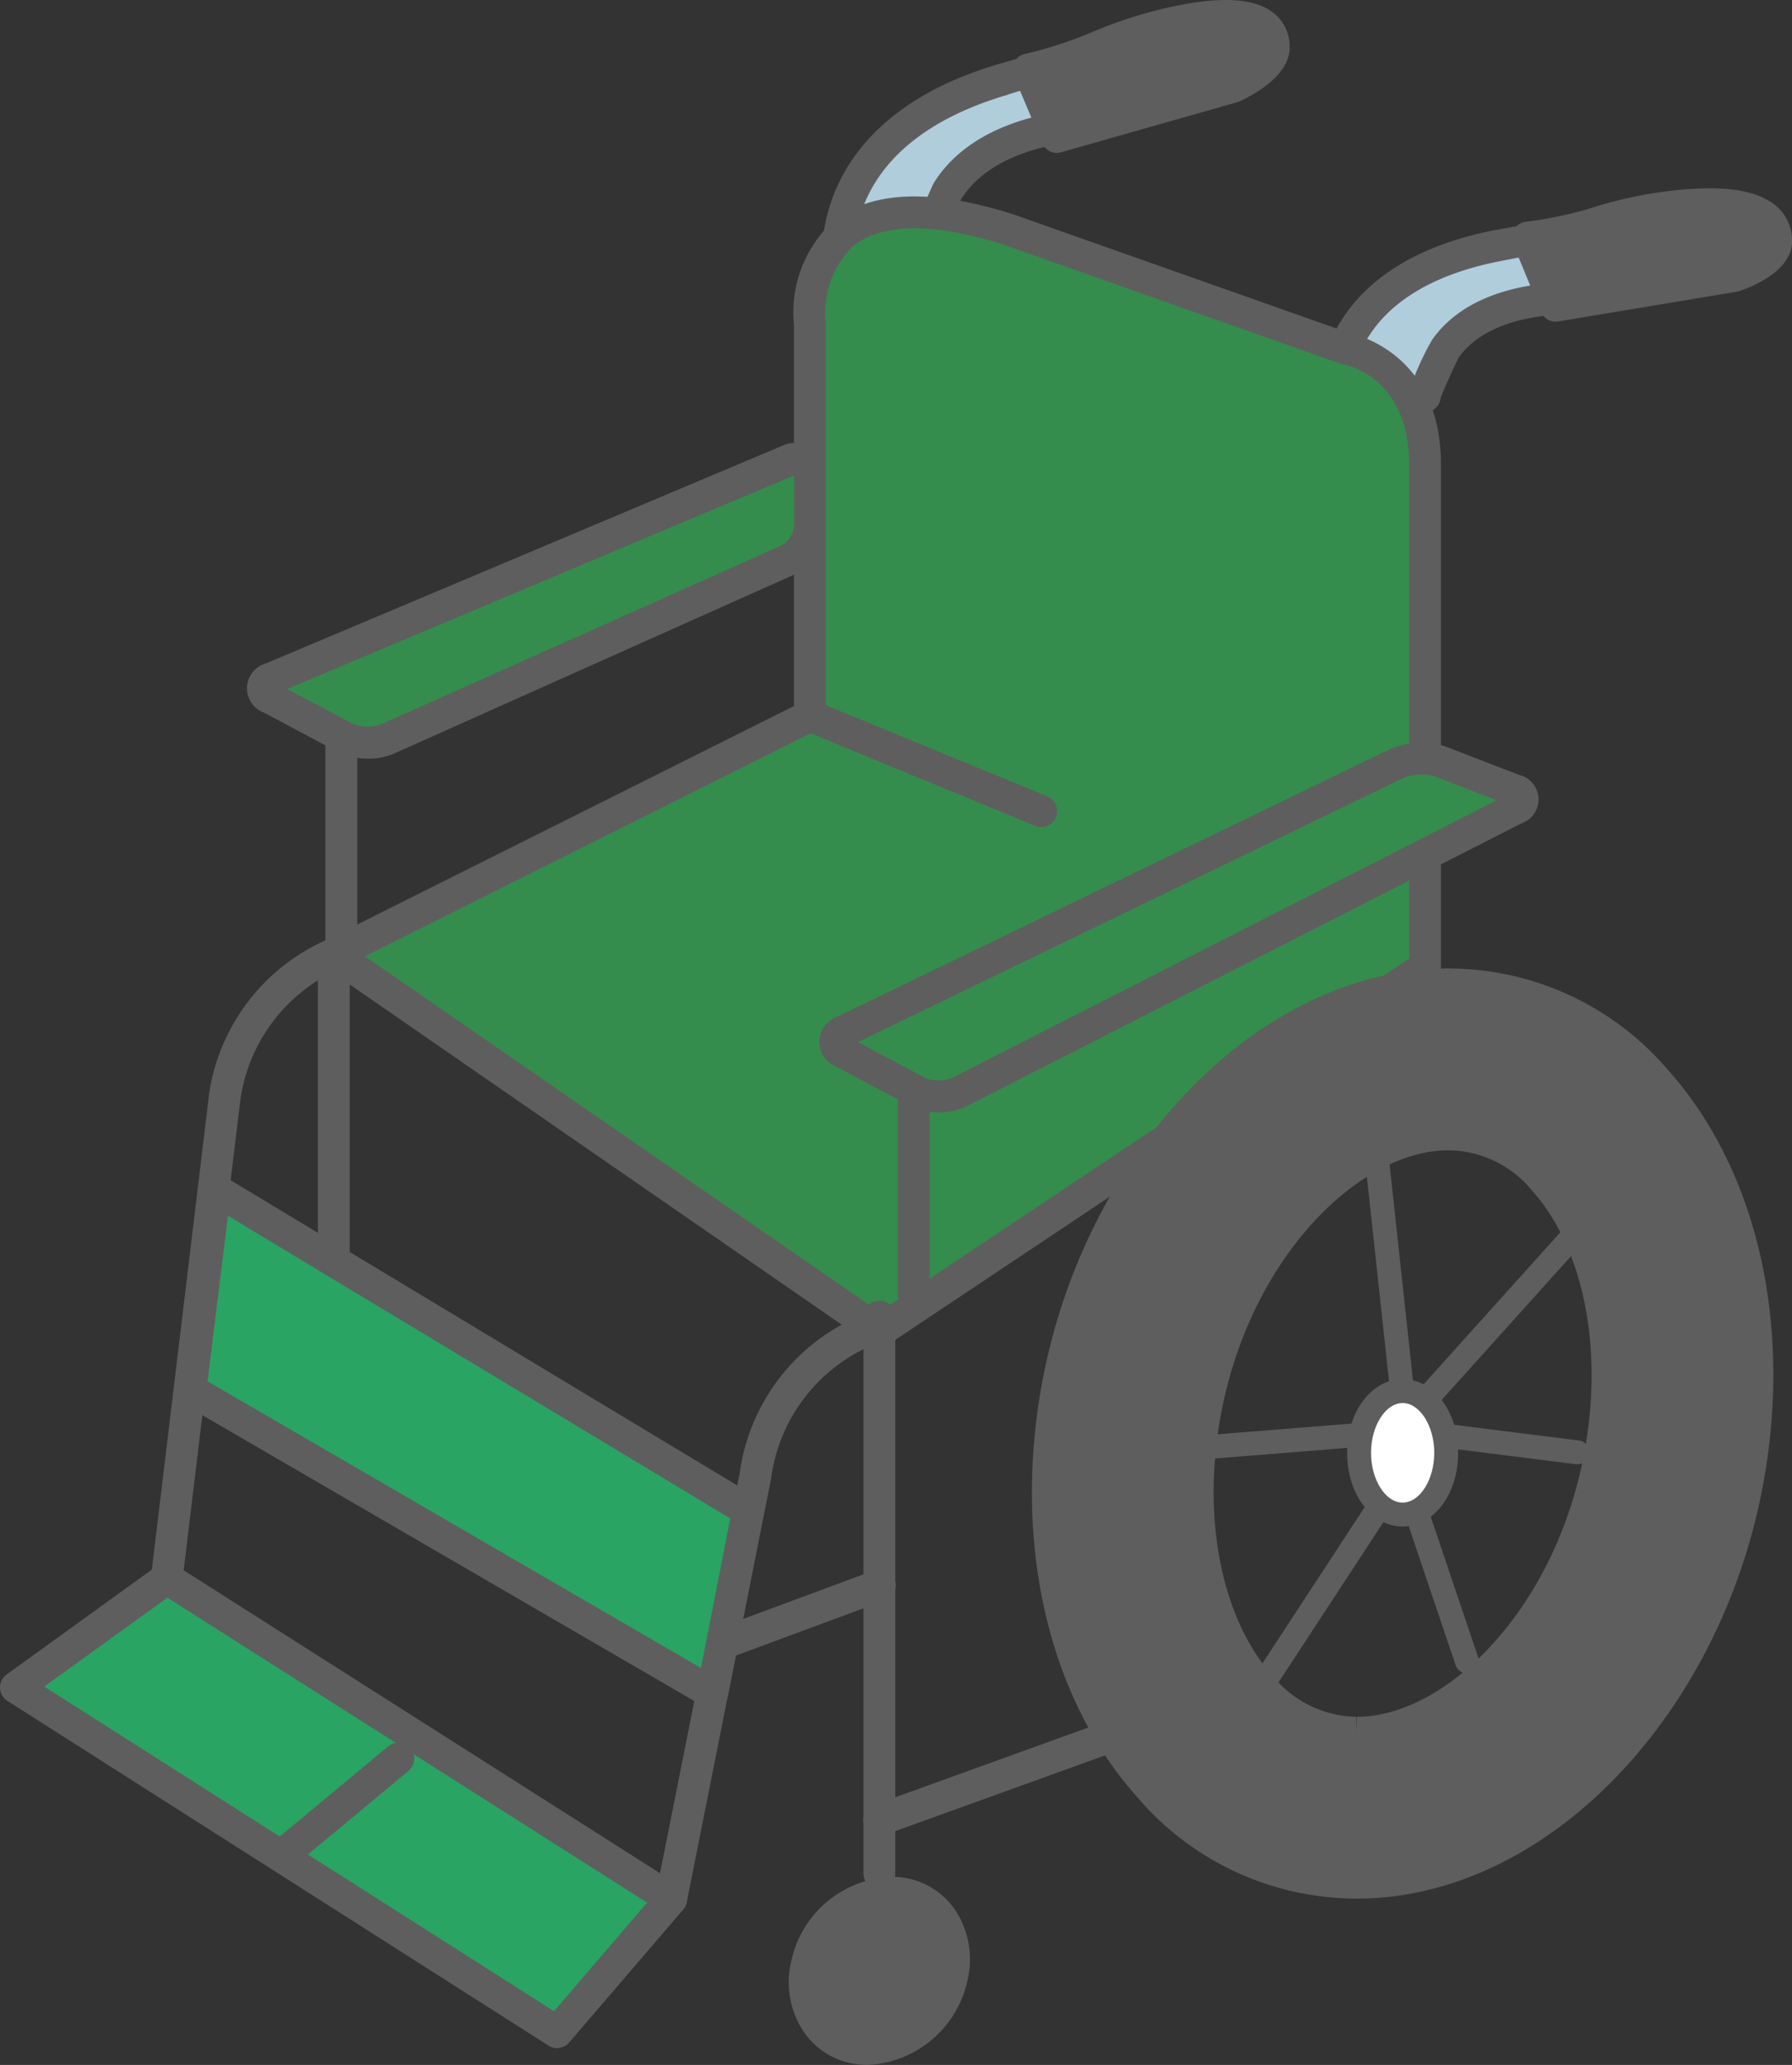 <svg id="Group_161" data-name="Group 161" xmlns="http://www.w3.org/2000/svg" xmlns:xlink="http://www.w3.org/1999/xlink" width="65.185" height="75.065" viewBox="0 0 65.185 75.065">
  <rect x="0" y="0" width="65.185" height="75.065" fill="#333333" stroke="none"/>
  <defs>
    <clipPath id="clip-path">
      <rect id="Rectangle_3684" data-name="Rectangle 3684" width="65.185" height="75.065" fill="none"/>
    </clipPath>
  </defs>
  <g id="Group_160" data-name="Group 160" clip-path="url(#clip-path)">
    <path id="Path_2869" data-name="Path 2869" d="M108.53,14.367a14.558,14.558,0,0,1,.715-1.814c1.062-1.682,3.29-2.3,5.09-2.4,0,0-.015-2.116-.015-2.117,0-.446-2.825.4-3.063.474-2.848.83-5.692,2.621-6,6.044l3.27-.186" transform="translate(-74.773 -5.616)" fill="#b0cddc"/>
    <path id="Path_2870" data-name="Path 2870" d="M103.84,13.7a.579.579,0,0,1-.577-.631c.275-3.1,2.552-5.425,6.411-6.55l.037-.011c2.93-.864,3.255-.623,3.492-.447a.669.669,0,0,1,.275.536l.016,2.118a.58.58,0,0,1-.547.583c-1.022.058-3.512.381-4.622,2.116-.1.206-.544,1.271-.637,1.563a.58.58,0,0,1-.546.536l-3.269.186h-.033m8.483-6.627a16.367,16.367,0,0,0-2.284.547L110,7.636c-2.217.646-4.883,2.011-5.483,4.87l2.152-.123c.057-.151.131-.333.223-.558.059-.145.358-.874.443-1.009,1.211-1.918,3.6-2.469,5-2.624,0-.344-.006-.785-.008-1.115" transform="translate(-73.353 -4.188)" fill="#5f5e5e"/>
    <path id="Path_2871" data-name="Path 2871" d="M129.157,3.95,130.192,6.4l6.4-1.819s1.5-.66,1.492-1.433c-.012-1.655-2.774-1.1-3.792-.87-2.169.485-2.965,1.183-5.134,1.669" transform="translate(-91.748 -1.424)" fill="#5f5e5e"/>
    <path id="Path_2872" data-name="Path 2872" d="M128.771,5.557a.58.58,0,0,1-.534-.354L127.2,2.75a.579.579,0,0,1,.407-.79,14.836,14.836,0,0,0,2.478-.807,16,16,0,0,1,2.656-.862c1.235-.277,2.986-.559,3.917.181a1.552,1.552,0,0,1,.581,1.25c.008,1.1-1.53,1.831-1.838,1.967a.614.614,0,0,1-.075.027l-6.4,1.818a.577.577,0,0,1-.158.022m-.238-2.634.573,1.357,5.865-1.667c.6-.276,1.113-.712,1.112-.883a.4.4,0,0,0-.144-.351c-.182-.145-.833-.43-2.943.042a14.809,14.809,0,0,0-2.479.807,17.687,17.687,0,0,1-1.985.695" transform="translate(-90.327 0.001)" fill="#5f5e5e"/>
    <path id="Path_2873" data-name="Path 2873" d="M170.805,35.466a12.829,12.829,0,0,1,.739-1.717c1.089-1.551,3.348-1.929,5.17-1.843,0,0,0-2.091,0-2.093,0-.441-2.861.105-3.1.149-2.888.524-5.781,2-6.119,5.347l3.309.156" transform="translate(-118.983 -21.057)" fill="#b0cddc"/>
    <path id="Path_2874" data-name="Path 2874" d="M169.385,34.622h-.031l-3.307-.156a.579.579,0,0,1-.549-.637c.309-3.063,2.65-5.143,6.592-5.858l.04-.007c2.957-.545,3.282-.275,3.5-.1a.681.681,0,0,1,.249.524s0,2.094,0,2.094a.58.58,0,0,1-.18.419.57.57,0,0,1-.427.159c-1.026-.048-3.532.009-4.654,1.578-.1.189-.549,1.17-.65,1.457a.58.58,0,0,1-.577.525m-2.637-1.284,2.215.1a9.855,9.855,0,0,1,.687-1.45c1.244-1.772,3.642-2.084,5.065-2.1l0-1.1a15.208,15.208,0,0,0-2.376.3l-.044.008c-2.239.406-4.94,1.473-5.549,4.229" transform="translate(-117.562 -19.633)" fill="#5f5e5e"/>
    <path id="Path_2875" data-name="Path 2875" d="M191.866,26.862l1.024,2.477,6.488-1.081s1.521-.5,1.523-1.261c0-1.636-2.8-1.373-3.828-1.253-2.2.254-3.007.864-5.206,1.118" transform="translate(-136.294 -18.222)" fill="#5f5e5e"/>
    <path id="Path_2876" data-name="Path 2876" d="M191.468,28.493a.58.58,0,0,1-.535-.358l-1.024-2.477a.58.58,0,0,1,.469-.8,14.079,14.079,0,0,0,2.509-.54,15.23,15.23,0,0,1,2.7-.578c1.248-.145,3.013-.242,3.925.571a1.635,1.635,0,0,1,.549,1.258c0,1.126-1.6,1.706-1.922,1.81a.619.619,0,0,1-.085.021l-6.488,1.081a.56.56,0,0,1-.1.008m-.2-2.588.563,1.362,5.987-1c.564-.195,1.072-.547,1.084-.7a.476.476,0,0,0-.162-.392c-.235-.21-.94-.525-3.02-.285a14.072,14.072,0,0,0-2.509.54,17.083,17.083,0,0,1-1.943.47" transform="translate(-134.874 -16.797)" fill="#5f5e5e"/>
    <path id="Path_2877" data-name="Path 2877" d="M81.612,54.092V35.8c0-3.739-2.887-4.2-2.887-4.2l-12.269-4.33c-7.938-2.526-7.217,3.454-7.217,3.454V44.956l-17.32,8.66L61.765,67.328Z" transform="translate(-29.778 -18.933)" fill="#348d4c"/>
    <path id="Path_2878" data-name="Path 2878" d="M60.345,66.488a.579.579,0,0,1-.329-.1L40.169,52.673a.579.579,0,0,1,.07-.995l17-8.5V29.339a4.517,4.517,0,0,1,1.392-3.753c1.376-1.139,3.59-1.234,6.58-.283l12.252,4.324c.476.107,3.308.905,3.308,4.758V52.672a.579.579,0,0,1-.258.482L60.666,66.391a.579.579,0,0,1-.321.1M41.633,52.277,60.35,65.209,79.612,52.363V34.385c0-3.173-2.3-3.611-2.4-3.628a.644.644,0,0,1-.1-.025L64.843,26.4c-2.535-.806-4.435-.782-5.473.077a3.394,3.394,0,0,0-.976,2.761.56.56,0,0,1,0,.07V43.537a.579.579,0,0,1-.32.518Zm38.558.4h0Z" transform="translate(-28.357 -17.513)" fill="#5f5e5e"/>
    <path id="Path_2879" data-name="Path 2879" d="M41.44,98.618a.579.579,0,0,1-.579-.579V90.453a.579.579,0,1,1,1.159,0v7.586a.579.579,0,0,1-.579.579" transform="translate(-29.026 -63.843)" fill="#5f5e5e"/>
    <path id="Path_2880" data-name="Path 2880" d="M19.532,141.6a.569.569,0,0,1-.07,0,.579.579,0,0,1-.506-.645l2.1-17.43c0-.01,0-.021,0-.031a7.288,7.288,0,0,1,4.347-5.711.579.579,0,0,1,.388,1.092,6.143,6.143,0,0,0-3.591,4.8l-2.1,17.415a.579.579,0,0,1-.574.51" transform="translate(-13.463 -83.644)" fill="#5f5e5e"/>
    <path id="Path_2881" data-name="Path 2881" d="M82.866,186.891a.587.587,0,0,1-.114-.011.579.579,0,0,1-.455-.682l3.064-15.378a7.279,7.279,0,0,1,4.345-5.7.579.579,0,1,1,.386,1.093,6.143,6.143,0,0,0-3.591,4.818l-3.067,15.391a.579.579,0,0,1-.567.466" transform="translate(-58.453 -117.274)" fill="#5f5e5e"/>
    <path id="Path_2882" data-name="Path 2882" d="M24.8,149.294l19.385,11.67-1.3,6.634L23.906,156.575Z" transform="translate(-16.982 -106.053)" fill="#29a462"/>
    <path id="Path_2883" data-name="Path 2883" d="M41.467,166.757a.577.577,0,0,1-.291-.079L22.195,155.656a.579.579,0,0,1-.284-.572l.9-7.281a.579.579,0,0,1,.874-.425l19.385,11.67a.58.58,0,0,1,.27.608l-1.3,6.634a.58.58,0,0,1-.569.468m-18.36-11.911,17.948,10.422,1.066-5.438-18.272-11Z" transform="translate(-15.561 -104.633)" fill="#5f5e5e"/>
    <path id="Path_2884" data-name="Path 2884" d="M101.143,240.177a2.371,2.371,0,0,0,2.033,3.044,3.267,3.267,0,0,0,3.253-2.624,2.372,2.372,0,0,0-2.033-3.044,3.267,3.267,0,0,0-3.253,2.624" transform="translate(-71.799 -168.743)" fill="#5f5e5e"/>
    <path id="Path_2885" data-name="Path 2885" d="M101.952,242.387c-.08,0-.16,0-.24-.01a2.778,2.778,0,0,1-2.042-1.115,3.246,3.246,0,0,1-.511-2.628,3.862,3.862,0,0,1,3.865-3.08,2.778,2.778,0,0,1,2.042,1.115,3.247,3.247,0,0,1,.511,2.628,3.9,3.9,0,0,1-3.625,3.089m.823-5.684a2.71,2.71,0,0,0-2.483,2.175,2.091,2.091,0,0,0,.308,1.692,1.637,1.637,0,0,0,1.2.652,2.68,2.68,0,0,0,2.641-2.169,2.09,2.09,0,0,0-.308-1.692,1.636,1.636,0,0,0-1.2-.652c-.052,0-.105-.006-.158-.006m-3.05,2.053h0Z" transform="translate(-70.38 -167.322)" fill="#5f5e5e"/>
    <path id="Path_2886" data-name="Path 2886" d="M7.489,198.105l18.344,11.66-4.15,4.835L2,202.068Z" transform="translate(-1.421 -140.727)" fill="#29a462"/>
    <path id="Path_2887" data-name="Path 2887" d="M20.262,213.759a.577.577,0,0,1-.311-.091L.267,201.136a.579.579,0,0,1-.028-.958l5.489-3.962a.58.58,0,0,1,.65-.019l18.344,11.659a.579.579,0,0,1,.129.866l-4.15,4.835a.578.578,0,0,1-.44.2M1.61,200.617l18.54,11.8,3.387-3.947L6.088,197.385Z" transform="translate(0.001 -139.306)" fill="#5f5e5e"/>
    <line id="Line_366" data-name="Line 366" x1="4.15" y2="3.449" transform="translate(10.339 63.929)" fill="#b0cddc"/>
    <path id="Path_2888" data-name="Path 2888" d="M34.278,223.33a.579.579,0,0,1-.37-1.025l4.15-3.449a.579.579,0,1,1,.74.891l-4.15,3.449a.576.576,0,0,1-.37.134" transform="translate(-23.938 -155.372)" fill="#5f5e5e"/>
    <path id="Path_2889" data-name="Path 2889" d="M40.5,129.642a.579.579,0,0,1-.579-.579V118.327a.579.579,0,1,1,1.159,0v10.735a.579.579,0,0,1-.579.579" transform="translate(-28.357 -83.644)" fill="#5f5e5e"/>
    <path id="Path_2890" data-name="Path 2890" d="M109.019,184.651a.579.579,0,0,1-.579-.579V163.824a.579.579,0,1,1,1.159,0v20.247a.579.579,0,0,1-.579.579" transform="translate(-77.032 -115.963)" fill="#5f5e5e"/>
    <path id="Path_2891" data-name="Path 2891" d="M108.708,92.466a.575.575,0,0,1-.22-.044l-8.41-3.46a.579.579,0,1,1,.441-1.071l8.41,3.46a.579.579,0,0,1-.221,1.115" transform="translate(-70.836 -62.403)" fill="#5f5e5e"/>
    <path id="Path_2892" data-name="Path 2892" d="M109.019,220.39a.579.579,0,0,1-.2-1.124l8.119-2.931a.579.579,0,0,1,.393,1.09l-8.119,2.931a.584.584,0,0,1-.2.034" transform="translate(-77.031 -153.651)" fill="#5f5e5e"/>
    <path id="Path_2893" data-name="Path 2893" d="M90.092,200.175a.579.579,0,0,1-.2-1.123l5.482-2.03a.579.579,0,1,1,.4,1.086l-5.482,2.03a.576.576,0,0,1-.2.036" transform="translate(-63.586 -139.931)" fill="#5f5e5e"/>
    <path id="Path_2894" data-name="Path 2894" d="M52.12,57.673a.536.536,0,0,1,.8.532v1.853a1.46,1.46,0,0,1-.793,1.223L37.553,67.789a2.013,2.013,0,0,1-1.56-.054l-2.662-1.418c-.422-.225-.407-.56.034-.746Z" transform="translate(-23.459 -40.924)" fill="#348d4c"/>
    <path id="Path_2895" data-name="Path 2895" d="M35.426,67.08a2.458,2.458,0,0,1-1.126-.254l-2.662-1.418a.941.941,0,0,1,.081-1.791l18.755-7.9a1.111,1.111,0,0,1,1.6,1.066v1.853a2.028,2.028,0,0,1-1.137,1.752L36.369,66.9a2.358,2.358,0,0,1-.943.182M32.49,64.549,34.845,65.8a1.447,1.447,0,0,0,1.052.036l14.574-6.508a.894.894,0,0,0,.45-.694V56.789Z" transform="translate(-22.039 -39.504)" fill="#5f5e5e"/>
    <path id="Path_2896" data-name="Path 2896" d="M113.337,143.926a.579.579,0,0,1-.579-.579v-7.235a.579.579,0,0,1,1.159,0v7.235a.579.579,0,0,1-.579.579" transform="translate(-80.099 -96.277)" fill="#5f5e5e"/>
    <path id="Path_2897" data-name="Path 2897" d="M125.331,95.386a2.3,2.3,0,0,1,1.593-.065l2.636,1.019c.446.172.462.491.036.708L109.418,107.33a1.875,1.875,0,0,1-1.541-.014l-2.662-1.418c-.422-.225-.415-.579.015-.787Z" transform="translate(-74.519 -67.632)" fill="#348d4c"/>
    <path id="Path_2898" data-name="Path 2898" d="M107.244,106.647a2.3,2.3,0,0,1-1.061-.241l-2.662-1.418a.969.969,0,0,1,.036-1.82l20.1-9.725a2.86,2.86,0,0,1,2.054-.084l2.636,1.019a.917.917,0,0,1,.091,1.764L108.26,106.425a2.278,2.278,0,0,1-1.016.222m-2.938-2.554,2.423,1.29a1.322,1.322,0,0,0,1.006.009l19.8-10.089-2.237-.865a1.737,1.737,0,0,0-1.132.046Zm19.6-10.129h0Z" transform="translate(-73.098 -66.211)" fill="#5f5e5e"/>
    <path id="Path_2899" data-name="Path 2899" d="M146.213,123.556c7.063.028,12.026,7.361,11.084,16.377s-7.432,16.3-14.5,16.275-12.026-7.361-11.084-16.377,7.432-16.3,14.5-16.275m-3.37,27.2c4.621,0,8.47-6,9.033-11.391.364-3.488-.467-6.74-2.225-8.7a4.576,4.576,0,0,0-3.479-1.661c-4.622,0-8.471,6-9.034,11.391-.364,3.489.467,6.74,2.225,8.7a4.567,4.567,0,0,0,3.46,1.661Z" transform="translate(-93.486 -87.769)" fill="#5f5e5e"/>
    <path id="Path_2900" data-name="Path 2900" d="M141.42,155.366h-.043a10.5,10.5,0,0,1-7.924-3.664c-2.92-3.254-4.281-8.121-3.734-13.353.969-9.272,7.707-16.794,15.031-16.794h.043a10.5,10.5,0,0,1,7.924,3.664c2.92,3.254,4.281,8.121,3.734,13.353-.968,9.271-7.706,16.794-15.031,16.794m3.33-32.652c-6.749,0-12.97,7.058-13.878,15.756-.513,4.907.742,9.448,3.444,12.458a9.373,9.373,0,0,0,7.066,3.28h.039c6.749,0,12.97-7.058,13.878-15.756.513-4.907-.743-9.448-3.444-12.458a9.371,9.371,0,0,0-7.066-3.279h-.039m-3.329,27.2h-.02a5.125,5.125,0,0,1-3.891-1.854c-1.865-2.078-2.751-5.5-2.37-9.146.589-5.633,4.68-11.91,9.61-11.91a5.142,5.142,0,0,1,3.91,1.854c1.865,2.079,2.751,5.5,2.37,9.146-.588,5.633-4.679,11.91-9.608,11.91m3.326-21.751c-3.461,0-7.786,4.465-8.455,10.872-.348,3.328.43,6.413,2.08,8.252a4.013,4.013,0,0,0,3.031,1.469l.018.579v-.579c3.463,0,7.787-4.465,8.456-10.872.348-3.328-.43-6.413-2.08-8.252a3.978,3.978,0,0,0-3.05-1.469" transform="translate(-92.064 -86.348)" fill="#5f5e5e"/>
    <path id="Path_2901" data-name="Path 2901" d="M178.407,159.87a.434.434,0,0,1-.323-.725l5.4-6a.434.434,0,1,1,.646.581l-5.4,6a.434.434,0,0,1-.323.144" transform="translate(-126.425 -108.683)" fill="#5f5e5e"/>
    <path id="Path_2902" data-name="Path 2902" d="M149.65,179.807a.434.434,0,0,1-.034-.867l6.409-.515a.434.434,0,0,1,.07.866l-6.409.515h-.035" transform="translate(-105.997 -126.745)" fill="#5f5e5e"/>
    <path id="Path_2903" data-name="Path 2903" d="M172.735,152.852a.434.434,0,0,1-.431-.388l-.96-8.866a.435.435,0,1,1,.864-.094l.96,8.866a.434.434,0,0,1-.385.479l-.047,0" transform="translate(-121.714 -101.665)" fill="#5f5e5e"/>
    <path id="Path_2904" data-name="Path 2904" d="M177.429,190.908a.435.435,0,0,1-.412-.3l-2.338-6.921a.434.434,0,1,1,.823-.278l2.338,6.921a.434.434,0,0,1-.273.55.425.425,0,0,1-.139.023" transform="translate(-124.069 -130.08)" fill="#5f5e5e"/>
    <path id="Path_2905" data-name="Path 2905" d="M183.8,179.973a.44.44,0,0,1-.055,0l-5.4-.68a.435.435,0,1,1,.109-.862l5.4.68a.434.434,0,0,1-.054.865" transform="translate(-126.425 -126.746)" fill="#5f5e5e"/>
    <path id="Path_2906" data-name="Path 2906" d="M157.331,191.841a.434.434,0,0,1-.363-.673l5.144-7.854a.435.435,0,0,1,.727.476l-5.144,7.854a.435.435,0,0,1-.364.2" transform="translate(-111.453 -130.081)" fill="#5f5e5e"/>
    <path id="Path_2907" data-name="Path 2907" d="M170.687,176.839c0,1.239.709,2.244,1.584,2.244s1.585-1,1.585-2.244-.709-2.244-1.585-2.244-1.584,1-1.584,2.244" transform="translate(-121.25 -124.026)" fill="#fff"/>
    <path id="Path_2908" data-name="Path 2908" d="M171.205,178.452c-1.132,0-2.019-1.176-2.019-2.678s.887-2.679,2.019-2.679,2.019,1.176,2.019,2.679-.887,2.678-2.019,2.678m0-4.488c-.623,0-1.15.829-1.15,1.81s.527,1.809,1.15,1.809,1.15-.829,1.15-1.809-.527-1.81-1.15-1.81" transform="translate(-120.183 -122.96)" fill="#5f5e5e"/>
  </g>
</svg>

